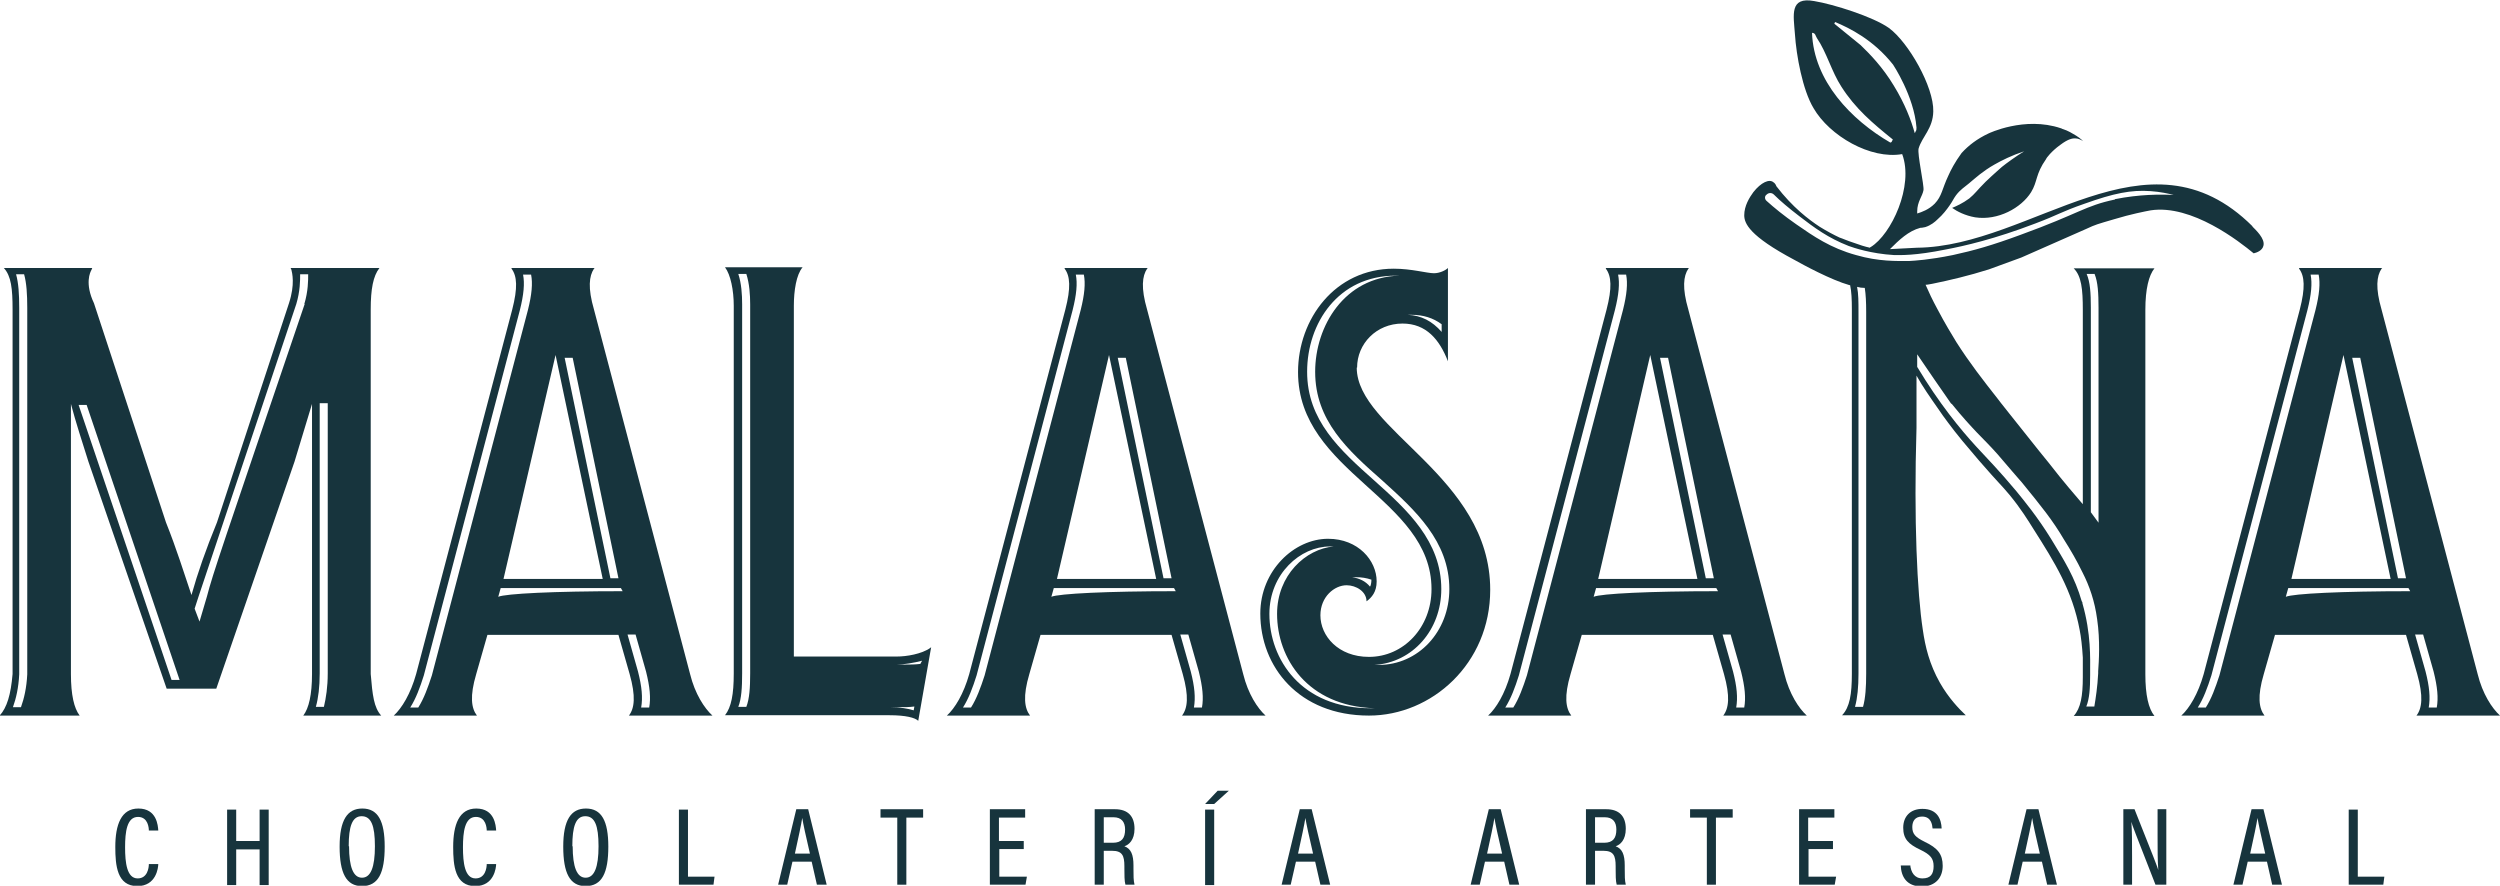 <?xml version="1.0" encoding="UTF-8"?>
<svg id="Capa_3" data-name="Capa 3" xmlns="http://www.w3.org/2000/svg" viewBox="0 0 71.55 25.35">
  <defs>
    <style>
      .cls-1 {
        fill: #17343d;
      }
    </style>
  </defs>
  <g id="Capa_1" data-name="Capa 1">
    <g>
      <g>
        <path class="cls-1" d="M4.53,24.72c0,.12-.06.64-.6.64-.58,0-.63-.59-.63-1.12,0-.64.17-1.1.66-1.1.53,0,.56.49.57.63h-.27c0-.07-.02-.39-.31-.39-.32,0-.37.43-.37.87s.05.89.36.89c.28,0,.32-.3.32-.41h.27Z"/>
        <path class="cls-1" d="M6.5,23.17h.26v.9h.67v-.9h.26v2.16h-.26v-1.02h-.67v1.02h-.26v-2.16Z"/>
        <path class="cls-1" d="M11.01,24.23c0,.75-.18,1.13-.65,1.13-.45,0-.64-.37-.64-1.13s.22-1.09.65-1.09c.45,0,.64.36.64,1.09ZM9.99,24.22c0,.59.12.9.37.9s.37-.3.37-.9-.11-.86-.38-.86-.37.29-.37.86Z"/>
        <path class="cls-1" d="M14.2,24.72c0,.12-.06.64-.6.64-.58,0-.63-.59-.63-1.12,0-.64.17-1.1.66-1.1.53,0,.56.49.57.63h-.27c0-.07-.02-.39-.31-.39-.32,0-.37.43-.37.87s.05.89.36.89c.28,0,.32-.3.32-.41h.27Z"/>
        <path class="cls-1" d="M17.41,24.23c0,.75-.18,1.13-.65,1.13-.45,0-.64-.37-.64-1.13s.22-1.09.65-1.09c.45,0,.64.36.64,1.09ZM16.39,24.22c0,.59.12.9.37.9s.37-.3.37-.9-.11-.86-.38-.86-.37.29-.37.86Z"/>
        <path class="cls-1" d="M19.43,23.17h.26v1.92h.76l-.03.23h-.99v-2.16Z"/>
        <path class="cls-1" d="M22.68,24.66l-.15.66h-.26s.52-2.16.52-2.16h.34l.53,2.16h-.28l-.15-.66h-.55ZM23.18,24.43c-.12-.51-.19-.84-.22-1.02h0c-.03.19-.11.57-.21,1.02h.45Z"/>
        <path class="cls-1" d="M25.68,23.4h-.48v-.24h1.22v.24h-.48v1.92h-.26v-1.92Z"/>
        <path class="cls-1" d="M29.31,24.3h-.71v.79h.79l-.04.23h-1.02v-2.16h1.01v.24h-.75v.67h.71v.23Z"/>
        <path class="cls-1" d="M31.59,24.34v.98h-.26v-2.16h.58c.37,0,.56.2.56.56,0,.32-.16.46-.29.5.19.07.26.24.26.55v.09c0,.21,0,.34.03.46h-.26c-.03-.1-.03-.29-.03-.46v-.07c0-.3-.06-.44-.35-.44h-.24ZM31.59,24.12h.26c.26,0,.35-.14.35-.38,0-.21-.1-.35-.33-.35h-.28v.73Z"/>
        <path class="cls-1" d="M35.17,22.63l-.42.38h-.26l.36-.38h.33ZM34.75,23.17v2.16h-.26v-2.16h.26Z"/>
        <path class="cls-1" d="M37.09,24.66l-.15.66h-.26l.52-2.16h.34l.53,2.16h-.28l-.15-.66h-.55ZM37.58,24.43c-.12-.51-.19-.84-.22-1.02h0c-.03.19-.11.57-.21,1.02h.45Z"/>
        <path class="cls-1" d="M42.5,24.66l-.15.66h-.26l.52-2.16h.34l.53,2.16h-.28l-.15-.66h-.55ZM42.99,24.43c-.12-.51-.19-.84-.22-1.02h0c-.03.19-.11.57-.21,1.02h.45Z"/>
        <path class="cls-1" d="M45.65,24.34v.98h-.26v-2.16h.58c.37,0,.56.2.56.56,0,.32-.16.46-.29.5.19.07.26.24.26.55v.09c0,.21,0,.34.03.46h-.26c-.03-.1-.03-.29-.03-.46v-.07c0-.3-.06-.44-.35-.44h-.24ZM45.65,24.12h.26c.26,0,.35-.14.35-.38,0-.21-.1-.35-.33-.35h-.28v.73Z"/>
        <path class="cls-1" d="M48.85,23.4h-.48v-.24h1.22v.24h-.48v1.92h-.26v-1.92Z"/>
        <path class="cls-1" d="M52.47,24.3h-.71v.79h.79l-.04.23h-1.02v-2.16h1.01v.24h-.75v.67h.71v.23Z"/>
        <path class="cls-1" d="M54.67,24.75c.02.21.12.39.35.39s.32-.12.32-.35c0-.22-.09-.33-.38-.47-.34-.16-.49-.31-.49-.63s.2-.54.55-.54c.43,0,.54.3.55.56h-.26c-.01-.11-.04-.34-.3-.34-.2,0-.28.13-.28.3,0,.2.09.29.35.42.38.18.52.36.52.69s-.2.59-.6.59c-.44,0-.59-.29-.6-.6h.27Z"/>
        <path class="cls-1" d="M57.89,24.66l-.15.66h-.26l.52-2.16h.34l.53,2.16h-.28l-.15-.66h-.55ZM58.38,24.43c-.12-.51-.19-.84-.22-1.02h0c-.03.19-.11.57-.21,1.02h.45Z"/>
        <path class="cls-1" d="M60.77,25.32v-2.16h.32c.57,1.43.65,1.64.68,1.74h0c-.02-.28-.02-.61-.02-.96v-.78h.25v2.16h-.31c-.59-1.51-.67-1.71-.69-1.8h0c.02.27.02.61.02,1v.8h-.24Z"/>
        <path class="cls-1" d="M64.33,24.66l-.15.66h-.26l.52-2.16h.34l.53,2.16h-.28l-.15-.66h-.55ZM64.83,24.43c-.12-.51-.19-.84-.22-1.02h0c-.03.19-.11.57-.21,1.02h.45Z"/>
        <path class="cls-1" d="M67.22,23.17h.26v1.92h.76l-.03.23h-.99v-2.16Z"/>
      </g>
      <g>
        <path class="cls-1" d="M8.69,20.48h2.22c-.21-.23-.25-.59-.3-1.19v-10.43c0-.59.07-.96.25-1.19h-2.54s0,.02.02.05c.02.09.11.41-.07.96l-2.06,6.27c-.32.78-.55,1.44-.73,2.08-.21-.62-.43-1.33-.73-2.08l-2.06-6.27c-.27-.57-.11-.89-.07-.96t.02-.05H.11c.21.23.25.59.25,1.19v10.43c-.05.59-.16.96-.37,1.19h2.29c-.16-.21-.25-.59-.25-1.19v-7.73c.14.53.32,1.08.5,1.65l2.24,6.5h1.42l2.24-6.5.5-1.65v7.73c0,.59-.09.98-.25,1.19ZM.78,19.3c-.02.39-.09.69-.18.94h-.23c.09-.25.16-.55.18-.94v-10.49c0-.39-.02-.71-.09-.96h.23c.07.25.09.57.09.96v10.49ZM4.91,19.46l-2.66-7.87h.23l2.66,7.87h-.23ZM8.72,8.7c-2.39,7.04-2.62,7.69-2.8,8.38l-.21.71-.14-.37.11-.34,2.8-8.38c.11-.37.11-.67.11-.85h.23c0,.18,0,.48-.11.85ZM9.15,19.27v-7.73h.23v7.73c0,.39-.05.71-.11.96h-.23c.07-.25.11-.57.11-.96Z"/>
        <path class="cls-1" d="M20.39,20.48c-.23-.21-.5-.62-.64-1.19l-2.75-10.43c-.18-.62-.14-.96,0-1.17l.02-.02h-2.38v.02c.16.21.18.55.02,1.17l-2.75,10.43c-.16.57-.41.98-.64,1.19h2.38c-.16-.21-.21-.55-.02-1.19l.32-1.12h3.75l.32,1.12c.18.64.14.98-.02,1.19h2.38ZM16.39,10.24l1.31,6.31h-.23l-1.31-6.31h.23ZM17.25,16.57h-2.84l1.49-6.41,1.35,6.41ZM12.36,19.33c-.11.34-.23.67-.39.92h-.23c.16-.25.28-.57.39-.92l2.75-10.46c.11-.44.14-.76.09-1.01h.23c.05.25.02.57-.09,1.01l-2.75,10.46ZM14.26,17.08l.07-.25h3.44l.05.09c-1.97,0-3.35.07-3.56.16ZM17.96,18.16h.23l.3,1.06c.11.44.14.76.09,1.03h-.23c.05-.28.02-.6-.09-1.03l-.3-1.06Z"/>
        <path class="cls-1" d="M36.22,20.48c-.23-.21-.5-.62-.64-1.19l-2.75-10.43c-.18-.62-.14-.96,0-1.17l.02-.02h-2.38v.02c.16.21.18.55.02,1.17l-2.75,10.43c-.16.57-.41.98-.64,1.19h2.38c-.16-.21-.21-.55-.02-1.19l.32-1.12h3.75l.32,1.12c.18.64.14.98-.02,1.19h2.38ZM32.22,10.24l1.31,6.31h-.23l-1.31-6.31h.23ZM33.09,16.57h-2.84l1.49-6.41,1.35,6.41ZM28.18,19.33c-.11.34-.23.67-.39.92h-.23c.16-.25.28-.57.39-.92l2.75-10.46c.11-.44.14-.76.09-1.01h.23c.05.25.02.57-.09,1.01l-2.75,10.46ZM30.09,17.08l.07-.25h3.44l.05.09c-1.97,0-3.35.07-3.56.16ZM33.78,18.16h.23l.3,1.06c.11.44.14.76.09,1.03h-.23c.05-.28.02-.6-.09-1.03l-.3-1.06Z"/>
        <path class="cls-1" d="M51.71,20.48c-.23-.21-.5-.62-.64-1.19l-2.75-10.43c-.18-.62-.14-.96,0-1.17l.02-.02h-2.38v.02c.16.21.18.55.02,1.17l-2.75,10.43c-.16.57-.41.98-.64,1.19h2.38c-.16-.21-.21-.55-.02-1.19l.32-1.12h3.75l.32,1.12c.18.64.14.98-.02,1.19h2.38ZM47.74,10.24l1.31,6.31h-.23l-1.31-6.31h.23ZM48.58,16.57h-2.84l1.49-6.41,1.35,6.41ZM43.7,19.33c-.11.34-.23.67-.39.92h-.23c.16-.25.28-.57.39-.92l2.75-10.46c.11-.44.14-.76.09-1.01h.23c.05.25.02.57-.09,1.01l-2.75,10.46ZM45.61,17.08l.07-.25h3.44l.05.09c-1.97,0-3.35.07-3.56.16ZM49.3,18.16h.23l.3,1.06c.11.44.14.76.09,1.03h-.23c.05-.28.02-.6-.09-1.03l-.3-1.06Z"/>
        <path class="cls-1" d="M26.63,18.54c-.25.18-.69.25-.96.25h-2.95v-10.04c0-.43.07-.89.25-1.1h-2.22c.16.21.25.66.25,1.1v10.53c0,.59-.07.96-.25,1.19h4.71c.46,0,.73.07.82.16l.37-2.11-.02.02ZM21.47,19.27c0,.41-.02.73-.11.96h-.23c.09-.23.11-.55.11-.96v-10.56c0-.28-.02-.6-.11-.87h.23c.09.28.11.6.11.87v10.56ZM26.15,20.33c-.16-.05-.39-.09-.67-.09h.23c.16,0,.32,0,.46-.02l-.02.11ZM26.35,19c-.16.02-.3.02-.44.02h-.23c.18,0,.48-.05.71-.11l-.05.09Z"/>
        <path class="cls-1" d="M38.84,10.52c0-.68.55-1.26,1.3-1.26.68,0,1.06.46,1.3,1.08v-2.67c-.07.07-.24.15-.4.15-.2,0-.64-.13-1.15-.13-1.68,0-2.74,1.44-2.74,2.96,0,2.89,3.82,3.6,3.82,6.21,0,1.1-.8,1.94-1.79,1.94-.88,0-1.39-.6-1.39-1.19,0-.53.4-.86.75-.86.27,0,.57.18.57.46.15-.11.29-.27.29-.57,0-.6-.53-1.22-1.39-1.22-.97,0-1.94.91-1.94,2.14,0,1.52,1.1,2.92,3.11,2.92,1.79,0,3.47-1.48,3.47-3.6,0-3.25-3.82-4.57-3.82-6.36ZM40.4,9.01c.33,0,.62.09.86.27v.22c-.27-.31-.58-.47-.97-.49h.11ZM38.81,16.52c.16,0,.29.02.44.07,0,.09-.02.18-.04.2-.13-.16-.31-.24-.51-.27h.11ZM39.23,20.27c-1.99,0-2.9-1.4-2.9-2.7,0-1.15.89-1.93,1.73-1.93h.11c-.8.07-1.62.82-1.62,1.93,0,1.26.86,2.64,2.79,2.7h-.11ZM39.45,19.03h-.11c1.09-.07,1.91-1,1.91-2.17,0-1.37-.97-2.26-1.91-3.1-1-.89-1.93-1.73-1.93-3.12s.89-2.75,2.53-2.75h.11c-1.57.04-2.41,1.44-2.41,2.75,0,1.4.93,2.24,1.93,3.12.93.84,1.91,1.73,1.91,3.1,0,1.22-.89,2.17-2.02,2.17Z"/>
        <path class="cls-1" d="M64.47,6.48c-3.02-3.01-6.3.58-9.61.61l-.77.04c.26-.26.53-.52.87-.61.02,0,.06,0,.14-.02.16-.05.28-.15.35-.22.16-.14.27-.29.34-.39.1-.14.11-.19.19-.3.12-.16.25-.24.37-.34.19-.16.41-.36.73-.54.21-.12.49-.26.85-.38-.27.17-.49.33-.64.45-.03.03-.22.19-.46.42-.26.26-.3.34-.47.48-.19.14-.37.22-.49.27.14.1.37.22.66.27.65.1,1.32-.27,1.6-.72.19-.31.12-.51.43-.95,0-.02.15-.22.4-.4.25-.19.37-.19.43-.19.1,0,.18.05.23.08-.06-.06-.16-.14-.29-.21,0,0-.14-.09-.3-.14-.02,0-.03-.02-.05-.02-1.04-.35-2.07.15-2.07.15-.32.15-.57.34-.77.56-.19.26-.31.49-.38.65-.18.38-.18.58-.39.8-.17.17-.37.24-.5.28,0-.02,0-.04,0-.06,0-.28.15-.43.18-.61.02-.14-.18-1.03-.14-1.19.1-.34.41-.57.42-1.06.02-.7-.71-1.98-1.27-2.39-.45-.32-1.59-.68-2.14-.77-.71-.13-.59.4-.55.94.04.62.22,1.6.53,2.12.46.8,1.64,1.48,2.54,1.32.34.91-.31,2.3-.9,2.66,0,0-.02,0-.02.02-.14-.03-.3-.08-.46-.14-.19-.06-.34-.13-.41-.15-.17-.08-.36-.18-.57-.31-.32-.21-.78-.56-1.24-1.16-.02-.06-.06-.1-.08-.11-.12-.11-.36,0-.58.28-.11.15-.26.39-.26.66,0,.23.14.59,1.44,1.28.25.14,1.04.57,1.57.72,0,0,.02,0,.02,0,.04.18.05.41.05.69v10.43c0,.59-.06.96-.28,1.19,1.18,0,2.36,0,3.54,0-.19-.18-.49-.49-.74-.93-.3-.53-.42-1.03-.49-1.52-.16-1.05-.26-3.11-.18-5.78v-1.49c.18.32.39.62.6.92.2.3.43.59.49.67.1.13.27.34.69.83.59.68.63.69.88.99.33.4.53.73.7,1,.59.93,1.1,1.74,1.31,2.87.04.2.07.46.09.79,0,.15,0,.33,0,.52v.04c0,.54-.06.89-.26,1.11h2.31c-.17-.21-.26-.6-.26-1.19v-10.43c0-.6.1-.99.26-1.19h-2.31c.22.22.26.59.26,1.19v5.56c-.22-.26-.53-.61-.98-1.19-.15-.18-.18-.22-1.12-1.4-.22-.27-.32-.41-.33-.42-.44-.56-.8-1.02-1.19-1.63-.12-.2-.32-.52-.55-.96-.13-.24-.24-.47-.33-.68.06,0,.13-.02.2-.03h0c.49-.1,1.04-.23,1.61-.41l.93-.34c.62-.27,1.24-.55,1.86-.82.28-.13.3-.13.81-.28.46-.14.87-.22,1.03-.25,1.18-.18,2.55.9,2.95,1.23.09-.02.25-.08.28-.22.05-.2-.22-.45-.32-.55ZM54.16,4.01l-.02.05s-.02.02-.04.02c-1.12-.65-2.19-1.76-2.24-3.14.1,0,.1.09.14.15.28.41.42.96.7,1.39.4.63.9,1.05,1.47,1.51,0,0,0,.02,0,.03ZM54.2,2.45c-.32-.53-.68-.9-.95-1.16l-.75-.61s0-.02.02-.05c.41.17,1.1.51,1.66,1.22,0,0,.6.9.67,1.8,0,.04,0,.09-.03.12,0,.02-.02.03-.02.04-.1-.36-.28-.84-.6-1.36ZM53.41,19.28c0,.38-.02.7-.09.95h-.23c.07-.25.1-.57.1-.95v-10.36c0-.27,0-.51-.04-.71.07.02.14.03.22.03.03.19.04.42.04.68v10.36ZM59.95,7.85c.09.22.11.54.11.96v6.15l-.22-.3v-5.86c0-.41-.02-.73-.12-.96h.23ZM55.86,11.56c.29.36.54.63.72.82.24.25.34.34.59.62.04.05.06.07.42.49.21.24.24.28.27.31.57.7.88,1.08,1.21,1.64.19.3.37.61.53.94.2.39.35.82.42,1.34.09.61.05,1.21.03,1.49v.06c-.02.39-.07.71-.11.95h-.23c.09-.22.11-.52.11-.9,0-.03,0-.07,0-.11,0-.34.03-1.07-.22-1.94,0-.02,0-.04-.02-.06-.2-.69-.49-1.15-.88-1.79-.39-.63-.77-1.09-.99-1.36-.51-.61-.81-.91-1.16-1.29-.44-.48-1.05-1.22-1.68-2.27v-.36c.32.47.64.94.97,1.41ZM60.53,5.71c-.86.18-1.02.4-2.7,1.01-.81.3-1.34.45-1.94.58-.69.14-1.09.16-1.25.17-.34,0-.87.02-1.52-.17-.73-.2-1.22-.54-1.71-.88-.36-.25-.64-.48-.85-.67-.06-.05-.06-.14,0-.18.06-.06.15-.06.21,0,.18.18.43.39.73.62.43.33.82.62,1.41.85.14.05.63.22,1.3.26.19,0,.59.02,1.48-.16.53-.1,1.4-.3,2.55-.74.69-.26.73-.33,1.42-.57.84-.3,1.33-.4,1.89-.36.28.02.51.07.66.11-.38-.02-.98-.02-1.68.12Z"/>
        <path class="cls-1" d="M71.55,20.48c-.23-.21-.5-.62-.64-1.19l-2.75-10.43c-.18-.62-.14-.96,0-1.17l.02-.02h-2.38v.02c.16.21.18.55.02,1.17l-2.75,10.43c-.16.57-.41.98-.64,1.19h2.38c-.16-.21-.21-.55-.02-1.19l.32-1.12h3.75l.32,1.12c.18.64.14.98-.02,1.19h2.38ZM67.55,10.24l1.31,6.31h-.23l-1.31-6.31h.23ZM68.42,16.57h-2.84l1.49-6.41,1.35,6.41ZM63.52,19.33c-.11.34-.23.67-.39.92h-.23c.16-.25.28-.57.39-.92l2.75-10.46c.11-.44.14-.76.09-1.01h.23c.05.25.02.57-.09,1.01l-2.75,10.46ZM65.42,17.08l.07-.25h3.44l.05.09c-1.97,0-3.35.07-3.56.16ZM69.12,18.16h.23l.3,1.06c.11.44.14.76.09,1.03h-.23c.05-.28.02-.6-.09-1.03l-.3-1.06Z"/>
      </g>
    </g>
  </g>
</svg>
